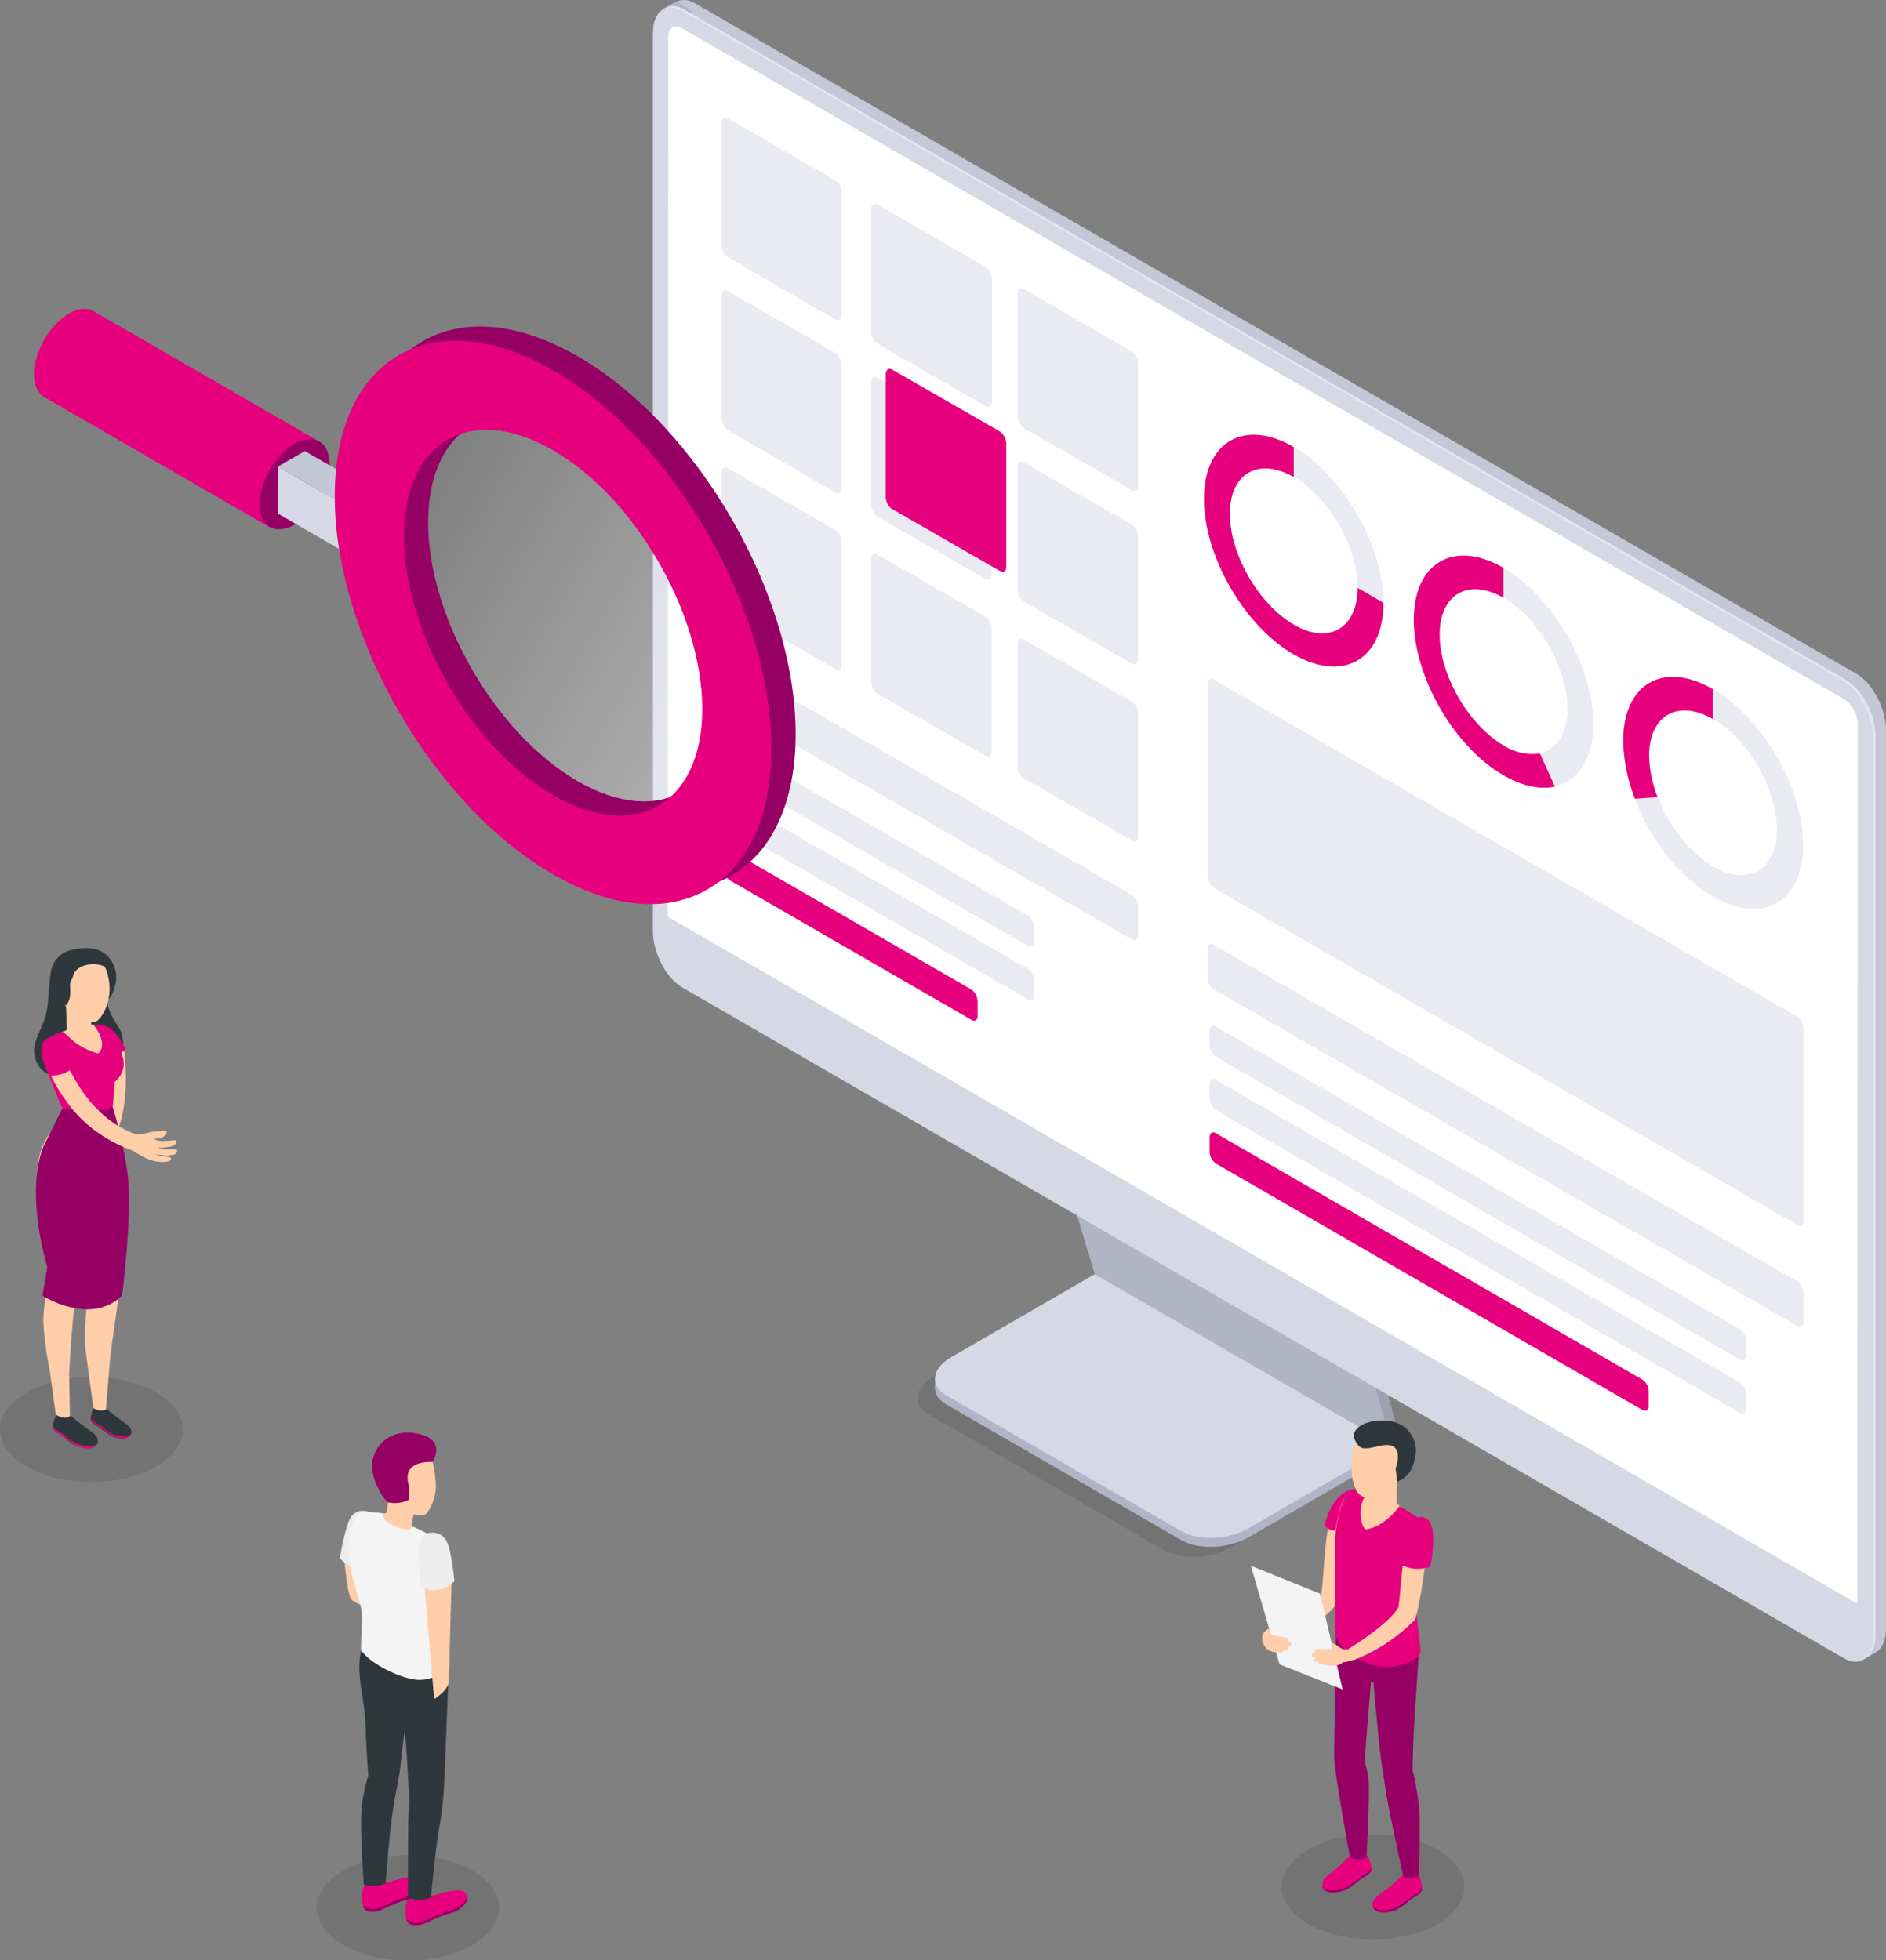 <svg height="484.87" viewBox="0 0 466.5 484.87" width="466.5" xmlns="http://www.w3.org/2000/svg" xmlns:xlink="http://www.w3.org/1999/xlink"><rect x="0" y="0" width="466.5" height="484.87" fill="#808080" stroke="none"/><linearGradient id="a" gradientTransform="matrix(1 0 0 -1 0 552.97)" gradientUnits="userSpaceOnUse" x1="186.479" x2="87.088" y1="370.25" y2="427.631"><stop offset="0" stop-color="#fff" stop-opacity=".4"/><stop offset=".89" stop-color="#fff" stop-opacity="0"/></linearGradient><path d="m288 383.47-58.2-33.6c-4.2-2.4-3.7-6.7 1.2-9.5l37.7-21.8 73.4 42.3-37.7 21.8c-4.8 2.9-12.2 3.2-16.4.8z" opacity=".1"/><path d="m292.3 381-58.2-33.6c-4.2-2.4-3.7-6.7 1.2-9.5l37.7-21.8 73.4 42.4-37.7 21.8c-4.9 2.77-12.2 3.07-16.4.7z" fill="#b1b4c4"/><path d="m346.4 358.47v-2.2l-3.4 2z" fill="#b1b4c4"/><path d="m231.3 343.37v-2.3l3.4 1.5z" fill="#b1b4c4"/><path d="m292.3 378.77-58.2-33.6c-4.2-2.4-3.7-6.7 1.2-9.5l37.7-21.8 73.4 42.4-37.7 21.8c-4.9 2.8-12.2 3.1-16.4.7z" fill="#d6d8e5"/><path d="m273.2 313.97-9.1-30.1 74.2 42.6 8.1 29.8z" fill="#9ea1af"/><path d="m344.2 357.57 2.1-1.2-3.2-2.5z" fill="#9ea1af"/><path d="m270.8 315.17-9.1-30.2 74.3 42.6 8.2 30z" fill="#b1b4c4"/><path d="m459.2 408.37-287.2-165.9c-4-2.3-7.3-8.6-7.3-13.9v-222.2c0-5.4 3.3-7.8 7.3-5.5l287.2 165.8c4 2.3 7.3 8.6 7.3 13.9v222.2c0 5.4-3.3 7.9-7.3 5.6z" fill="#c4c7d6"/><path d="m460.7 410.57 3.2-1.8-1.4-9.4z" fill="#c4c7d6"/><path d="m164.1 2.17 3.1-1.8 4.5 2.63s-4.8.7-4.9.7-2.7-1.53-2.7-1.53z" fill="#b1b4c4"/><path d="m456.6 409.87-287.3-165.87c-4-2.3-7.3-8.6-7.3-13.9v-222.23c0-5.4 3.3-7.8 7.3-5.5l287.3 165.8c4 2.3 7.3 8.6 7.3 13.9v222.2c0 5.4-3.3 7.9-7.3 5.6z" fill="#e4e7f2"/><path d="m456.1 410.17-287.3-165.9c-4-2.3-7.3-8.6-7.3-13.9v-222.2c0-5.4 3.3-7.8 7.3-5.5l287.2 165.8c4 2.3 7.3 8.6 7.3 13.9v222.2c.1 5.43-3.2 7.9-7.2 5.6z" fill="#d6d8e5"/><path d="m459.4 396.67-294.2-169.9.1-217.7c0-2.2 1.6-3.1 3.5-2l287.2 165.8a7.49 7.49 0 0 1 3.5 6.1z" fill="#fff"/><g fill="#e9eaf2"><path d="m206.7 79.07-26.7-15.5a3.81 3.81 0 0 1 -1.5-2.9v-30.3c0-1.1.7-1.6 1.5-1.1l26.7 15.4a3.66 3.66 0 0 1 1.5 2.9v30.3c0 1.13-.7 1.6-1.5 1.2z"/><path d="m243.8 100.47-26.8-15.47a3.81 3.81 0 0 1 -1.5-2.9v-30.33c0-1.1.7-1.6 1.5-1.2l26.8 15.5a3.9 3.9 0 0 1 1.6 2.9v30.3c-.1 1.1-.8 1.73-1.6 1.2z"/><path d="m280 121.27-26.8-15.4a3.66 3.66 0 0 1 -1.5-2.9v-30.3c0-1.1.7-1.6 1.5-1.2l26.8 15.53a3.66 3.66 0 0 1 1.5 2.9v30.3c0 1.07-.7 1.57-1.5 1.07z"/><path d="m206.7 121.87-26.7-15.5a3.81 3.81 0 0 1 -1.5-2.9v-30.3c0-1.1.7-1.6 1.5-1.2l26.7 15.4a3.81 3.81 0 0 1 1.5 2.9v30.3c0 1.2-.7 1.8-1.5 1.3z"/><path d="m243.8 143.27-26.8-15.5a3.81 3.81 0 0 1 -1.5-2.9v-30.3c0-1.1.7-1.6 1.5-1.2l26.8 15.4a3.81 3.81 0 0 1 1.5 2.9v30.33c0 1.27-.7 1.77-1.5 1.27z"/></g><path d="m247.4 141.27-26.8-15.4a3.66 3.66 0 0 1 -1.5-2.9v-30.4c0-1.1.7-1.6 1.5-1.2l26.8 15.4a3.81 3.81 0 0 1 1.5 2.9v30.33c.1 1.17-.6 1.77-1.5 1.27z" fill="#e6007d"/><path d="m280 164.17-26.8-15.4a3.66 3.66 0 0 1 -1.5-2.9v-30.4c0-1.1.7-1.6 1.5-1.1l26.8 15.4a3.66 3.66 0 0 1 1.5 2.9v30.33c0 1.07-.7 1.57-1.5 1.17z" fill="#e9eaf2"/><path d="m206.7 165.57-26.7-15.5a3.66 3.66 0 0 1 -1.5-2.9v-30.3c0-1.1.7-1.6 1.5-1.1l26.7 15.4a3.66 3.66 0 0 1 1.5 2.9v30.4c0 1.1-.7 1.6-1.5 1.1z" fill="#e9eaf2"/><path d="m280 232.37-100-57.7a3.81 3.81 0 0 1 -1.5-2.9v-7c0-1.1.7-1.6 1.5-1.1l100 57.7a3.66 3.66 0 0 1 1.5 2.9v7c0 1-.7 1.6-1.5 1.1z" fill="#e9eaf2"/><path d="m254.3 234-73.9-42.6a3.66 3.66 0 0 1 -1.5-2.9v-3.5c0-1.1.7-1.6 1.5-1.1l73.9 42.6a3.81 3.81 0 0 1 1.5 2.9v3.5c0 1.1-.7 1.57-1.5 1.1z" fill="#e9eaf2"/><path d="m254.3 247.17-73.9-42.6a3.66 3.66 0 0 1 -1.5-2.9v-3.5c0-1.1.7-1.6 1.5-1.1l73.9 42.6a3.81 3.81 0 0 1 1.5 2.9v3.5c0 1.1-.7 1.6-1.5 1.1z" fill="#e9eaf2"/><path d="m240.3 252.27-59.9-34.6a3.66 3.66 0 0 1 -1.5-2.9v-3.5c0-1.1.7-1.6 1.5-1.1l59.9 34.6a3.81 3.81 0 0 1 1.5 2.9v3.5c.1 1.1-.6 1.6-1.5 1.1z" fill="#e6007d"/><path d="m444.6 328-144.4-83.3a3.66 3.66 0 0 1 -1.5-2.9v-7c0-1.1.7-1.6 1.5-1.1l144.4 83.3a3.66 3.66 0 0 1 1.5 2.9v7c0 1.1-.6 1.57-1.5 1.1z" fill="#e9eaf2"/><path d="m430.4 336.27-129.7-74.9a3.66 3.66 0 0 1 -1.5-2.9v-3.47c0-1.1.7-1.6 1.5-1.1l129.7 74.9a3.81 3.81 0 0 1 1.5 2.9v3.5c0 1.07-.7 1.57-1.5 1.07z" fill="#e9eaf2"/><path d="m430.4 349.47-129.7-74.9a3.81 3.81 0 0 1 -1.5-2.9v-3.5c0-1.1.7-1.6 1.5-1.1l129.7 74.93a3.66 3.66 0 0 1 1.5 2.9v3.5c0 1.07-.7 1.6-1.5 1.07z" fill="#e9eaf2"/><path d="m406.3 348.77-105.6-61a3.81 3.81 0 0 1 -1.5-2.9v-3.5c0-1.1.7-1.6 1.5-1.1l105.6 61a3.66 3.66 0 0 1 1.5 2.9v3.5c.1 1-.6 1.5-1.5 1.1z" fill="#e6007d"/><path d="m243.8 187-26.8-15.43a3.66 3.66 0 0 1 -1.5-2.9v-30.4c0-1.1.7-1.6 1.5-1.1l26.8 15.4a3.66 3.66 0 0 1 1.5 2.9v30.4c0 1.13-.7 1.6-1.5 1.13z" fill="#e9eaf2"/><path d="m280 207.87-26.8-15.4a3.66 3.66 0 0 1 -1.5-2.9v-30.3c0-1.1.7-1.6 1.5-1.1l26.8 15.4a3.81 3.81 0 0 1 1.5 2.9v30.3c0 1.1-.7 1.6-1.5 1.1z" fill="#e9eaf2"/><path d="m444.6 303-144.4-83.4a3.66 3.66 0 0 1 -1.5-2.9v-47.5c0-1.1.7-1.6 1.5-1.1l144.4 83.4a3.81 3.81 0 0 1 1.5 2.9v47.5c0 .97-.6 1.47-1.5 1.1z" fill="#e9eaf2"/><path d="m320 161.87c-12.3-7.1-22.2-24.4-22.2-38.5s10-19.9 22.2-12.8 22.2 24.4 22.2 38.5-9.9 19.8-22.2 12.8zm0-44c-8.7-5-15.8-.9-15.8 9.1s7.1 22.4 15.8 27.4 15.8.9 15.8-9.1-7.1-22.27-15.8-27.4z" fill="#e9eaf2"/><path d="m320 161.87c-12.3-7.1-22.2-24.4-22.2-38.5s10-19.9 22.2-12.8v7.43c-8.7-5-15.8-.9-15.8 9.1s7.1 22.3 15.8 27.4 15.8.9 15.8-9.1l6.4 3.7c0 14.07-9.9 19.77-22.2 12.77z" fill="#e6007d"/><path d="m371.9 191.77c-12.3-7.1-22.2-24.4-22.2-38.5s10-19.9 22.2-12.8 22.2 24.4 22.2 38.5-10 19.9-22.2 12.8zm0-43.9c-8.7-5-15.8-.9-15.8 9.1s7.1 22.3 15.8 27.4 15.8.9 15.8-9.1-7.1-22.4-15.8-27.4z" fill="#e9eaf2"/><path d="m371.9 191.77c-12.3-7.1-22.2-24.4-22.2-38.5s10-19.9 22.2-12.8v7.4c-8.7-5-15.8-.9-15.8 9.1s7.1 22.3 15.8 27.4a13.17 13.17 0 0 0 9 2l3.7 8.2c-3.8.8-8.2-.2-12.7-2.8z" fill="#e6007d"/><path d="m423.7 221.77c-12.3-7.1-22.2-24.4-22.2-38.5s10-19.9 22.2-12.8 22.3 24.3 22.3 38.53-10 19.77-22.3 12.77zm0-44c-8.7-5-15.8-.9-15.8 9.1s7.1 22.3 15.8 27.4 15.8.9 15.8-9.1-7-22.3-15.8-27.4z" fill="#e9eaf2"/><path d="m404.4 197.57a41.489 41.489 0 0 1 -2.9-14.3c0-14.2 10-19.9 22.2-12.8v7.4c-8.7-5-15.8-.9-15.8 9.1a30.002 30.002 0 0 0 2.1 10.2z" fill="#e6007d"/><ellipse cx="339.6" cy="466.67" opacity=".1" rx="22.6" ry="13"/><ellipse cx="100.9" cy="471.87" opacity=".1" rx="22.6" ry="13"/><ellipse cx="22.6" cy="353.57" opacity=".1" rx="22.6" ry="13"/><path d="m350.8 463.57c-1.5 1.2-3.6.1-3.8.2a58 58 0 0 1 -5.4 4.5c-.9.7-2.3 1.7-2.1 3.1.5 2.5 4.4 1.7 5.9 1s2.7-2 4.1-2.9c1-.6 2-1 2.2-2.2.2-.8-.6-3.7-.9-3.7z" fill="#e6007d"/><path d="m351.8 466.67c-.2 1.2-1.2 1.6-2.2 2.2a38.718 38.718 0 0 1 -4.2 2.9c-1.5.7-4.8 1.4-5.8-.4.5 2.4 4.4 1.6 5.9.9s2.7-2 4.1-2.9c1-.6 2-1 2.2-2.2z" fill="#960064"/><path d="m338.1 458.87c-1.5 1.2-4-.1-4.1 0a50 50 0 0 1 -4.8 4.4c-.9.7-2.3 1.7-2.1 3.1.5 2.5 4.4 1.7 5.9 1s2.7-2 4.1-2.9c1-.6 2-1 2.2-2.2 0-.9-1-3.5-1.2-3.4z" fill="#e6007d"/><path d="m339.2 461.77c-.2 1.2-1.2 1.6-2.2 2.2a38.708 38.708 0 0 1 -4.2 2.9c-1.5.7-4.8 1.4-5.8-.4.5 2.4 4.4 1.6 5.9.9s2.7-2 4.1-2.9c1-.6 2-1 2.2-2.2z" fill="#960064"/><path d="m350.9 409.37c-.1 2.2-.8 11.9-1.1 17s-.4 11.4-.4 11.4.9 3.7 1.5 8.1 0 18.2 0 18.2a3.7 3.7 0 0 1 -3.8 0s-2.4-11-3.4-16-1.3-7.9-1.8-10.9c-.7-3.7-2.2-21.1-2.2-21.1h-.6l-1.6 19.6a21.061 21.061 0 0 1 1 4.5c.4 3.2-.5 19.3-.5 19.3a4 4 0 0 1 -4.1-.2s-3.9-21.27-3.9-24.6c0-2.1.4-30.5.4-30.5z" fill="#960064"/><path d="m345.6 366.47a44.613 44.613 0 0 0 -.1 5.3c.2.5 2.2 1.9 2.8 2.4s-3.4 4.4-5.3 5.3-8-1.5-8.1-4.5 1-5.5 2-5.6 8.7-2.9 8.7-2.9z" fill="#ffcea9"/><path d="m332.3 375.47c-.3-2.1 1.1-4.2-.2-5.9-4.8 4.7-4.2 17.1-5.3 25-3.5 3.7-10.7 7.4-12.7 8.3-.4.2-.7.3-.6.7a7.999 7.999 0 0 0 1.7 3.6c4.7-2 8.1-3.2 14-8.8a9.429 9.429 0 0 0 1.5-2c1.7-5 2.1-17.3 1.6-20.9z" fill="#ffcea9"/><path d="m346.1 372.57s-3.5 5.2-8.4 5.7c-1.5-1.5-1.7-6.9.5-8.7 0 0-2-1.6-3.3-1.3a7.29 7.29 0 0 0 -3 3.9 32.812 32.812 0 0 0 -1.7 11.2c.1 5.1 0 20.8 0 20.8s.7 3.3 5.1 5.8 7.7 2.7 10.7 2c2.5-.6 4.5-1.5 5.4-3.3-.2-3.6-1.8-13-1.2-17.5s1.6-7.9 1.8-11.6-.5-3.6-2.3-4.9c-1.2-.67-2.4-1.5-3.6-2.1z" fill="#e6007d"/><path d="m334.6 359.27c.6-3.8 3.3-6.6 7.2-6.4a7.51 7.51 0 0 1 7.1 7.899v.001a7.17 7.17 0 0 1 -3.3 5.7 4.368 4.368 0 0 1 -.6 1.6c-1.4 1.6-5.5 2.6-6.7 2.4a3.42 3.42 0 0 1 -3.1-2.5c-1.3-2.97-.9-6.9-.6-8.7z" fill="#ffcea9"/><path d="m345.6 366.47-.4-3.3s2.7-6.9-3.6-5.6c-4.2.9-5.2 1.3-6.5-1.5s3.2-5.3 8.5-4.6a7.33 7.33 0 0 1 6.6 7.5c-.1 1.9-.7 6.1-4.6 7.5z" fill="#2e373c"/><path d="m353 377.47c-1.8-.5-.4-.1-1.8-.5-4.8 4.7-4.2 12.7-5.3 20.6-2.6 4.4-12.4 10.3-12.4 10.3-.1.9.2 1.1 1.2 2.8a42.68 42.68 0 0 0 14.6-9.4c.2-.2.6-.3.7-.6 1.6-5 3.5-19.5 3-23.2z" fill="#ffcea9"/><path d="m309.4 387.27 7.1 24.4 15.6 6.2-5.6-23.7z" fill="#f4f4f4"/><path d="m335.9 408.07c-.2-.8-.8-.6-1.5-.4a3.56 3.56 0 0 1 -2.3.2 10.505 10.505 0 0 1 -1.7-1.1 1.68 1.68 0 0 0 -1-.3 13.895 13.895 0 0 0 .4 1.4h-3.8a.58.58 0 0 0 -.7.4.74.74 0 0 0 .1.5h-.2a.57.57 0 1 0 -.3 1.1c.2 0 .4.1.6.1-.5.2-.6.9 0 1h.6a.58.58 0 0 0 .447.688l.013.003c1.7.2 4.1.9 5.6-.5a10.098 10.098 0 0 0 3-.8c1.04-.36 1.04-1.29.74-2.29z" fill="#ffcea9"/><path d="m318.8 406.07h-.2a.61.61 0 0 0 0-.8.52.52 0 0 0 -.4-.2c-.4 0-3.9-.7-3.9-.7l-.4-1.5c0-.1-.6.3-.6.3a2.44 2.44 0 0 0 -1.1 1.8 3.74 3.74 0 0 0 1 2.7 3.48 3.48 0 0 0 2.4 1 4.826 4.826 0 0 1 1.2.1.73.73 0 0 0 .7-.6h.6c.6 0 .6-.7.2-1h.6c.7 0 .6-1.1-.1-1.1z" fill="#ffcea9"/><path d="m330.3 378.57a3.63 3.63 0 0 1 -2.6-1.1c.1-1.8 2.4-8.6 7.1-9.1a8.18 8.18 0 0 0 -2.9 3.5 49.462 49.462 0 0 0 -1.6 6.7z" fill="#e6007d"/><path d="m353.8 387.57s-4.6 1.6-7.9-1.1c-.4-.6 1.9-8.5 1.9-8.5s1.9-4 5-2.4 1 12 1 12z" fill="#e6007d"/><path d="m85.1 384.67s.6 9.6 1.9 11 5.5 2.3 5.5 2.3l3.3 5.4s-3-17.1-3.6-17.5-7.1-1.2-7.1-1.2z" fill="#ffcea9"/><path d="m91.3 374a3.58 3.58 0 0 0 -4.6 1.4c-1.2 2-2.5 8.8-2.6 10 0 0 1.7 2.3 4.2 2z" fill="#ededed"/><path d="m101 469.57a7 7 0 0 0 5.3-.6c1.3 0 8.2-2.9 9.1-.4.8 2.2-2.2 4.2-3.8 4.6-3.5.9-6.1 2.6-7.5 2.9-1 .2-2.4.4-3.2-.5s-.8-4.7.1-6z" fill="#e6007d"/><path d="m104.2 475.37c1.4-.3 4-2 7.5-2.9 1.3-.3 3.7-1.8 3.9-3.5.3 2-2.4 3.8-3.9 4.1-3.5.9-6.1 2.6-7.5 2.9-1 .2-2.4.4-3.2-.5a2.298 2.298 0 0 1 -.5-.8 4.1 4.1 0 0 0 3.7.7z" fill="#960064"/><path d="m90.3 466.17a7 7 0 0 0 5.3-.6c1.3 0 8.2-2.9 9.2-.4.8 2.2-2.2 4.2-3.8 4.6-3.5.8-6.1 2.6-7.5 2.9-1.1.2-2.4.4-3.2-.5-1.1-1-1-4.7 0-6z" fill="#e6007d"/><path d="m93.4 472c1.4-.3 4-2 7.5-2.9 1.3-.3 3.7-1.8 3.9-3.5.3 2-2.4 3.8-3.9 4.2-3.5.8-6.1 2.6-7.5 2.9-1.1.2-2.4.4-3.2-.5a2.3 2.3 0 0 1 -.5-.8 4.49 4.49 0 0 0 3.7.6z" fill="#960064"/><path d="m89.5 446.77a39.368 39.368 0 0 1 1.6-7.6s-.5-6.5-.7-12.8c-.3-7-2.7-13.2-.8-18.9l21.4 4.8s-1 28.1-1.3 31.5a72.265 72.265 0 0 1 -1 7.9c-1 5.5-2.1 17.6-2.1 17.6-2.3 1.3-5.7.2-5.7.2s0-15.3.1-19.2c.2-4.8.3-4.4.3-4.4l-.7-12-.5-5.9s-.6 4.4-1 8.3c-.3 3.4-1.2 6.5-2.1 12.8-.8 5.5-1.6 16.7-1.6 16.7-2.3 1.3-5.4.4-5.4.4s-1.1-14.7-.5-19.4z" fill="#2e373c"/><path d="m92.5 374.07c1.7.1 2.9.5 3.1 0a23 23 0 0 0 .4-2.6l-.4-1c-2.1-1.3-2.7-3.5-3-6.1-.5-4.5 2-8.4 6.4-8.9 4.2-.4 7.3 2.5 8.1 6.6.4 2 1.3 5.8.1 9.1-.7 1.9-1.5 3.3-2.4 3.6a20.877 20.877 0 0 1 -2.5-.2s-.2 1.2-.4 2-.1 1.2 1.5 2.2-2.4 3-5 2.8-5.5-1.8-6.3-3.5-.7-4 .4-4z" fill="#ffcea9"/><path d="m94.9 374.37c-.5 1.1.7 2.5 3.8 3.5s3.4-.3 3.4-.3a56.705 56.705 0 0 1 6 3.1c1.9 1.3 2.7 5.1 2.9 11.5.3 7.4.3 18.3.1 20.2 0 0-3.5 3.5-8 3.1s-12-4.3-13.8-7.4c0-6.5.8-7.5-.2-11.2-2.4-8.5-3.7-12-2.5-17.7 1-4.7 2.3-5.3 4.2-5.2 1.3.1 2.7.2 4.1.4z" fill="#f4f4f4"/><path d="m107.2 418.07-2.2-25.7 4.8-2.5 1.9 1.6-.7 23.1v.6.8s.1 1.9-3.6 4.3a8.094 8.094 0 0 1 -.1-1.2z" fill="#ffcea9"/><path d="m106.7 379.07c2.5 0 4 1.3 4.7 5.1s1 6.9 1 6.9a6.68 6.68 0 0 1 -4.4 2.2c-3 .3-3.9-1.2-3.9-1.2s-.3-4-.5-6.6 0-6.3 3.1-6.4z" fill="#ededed"/><path d="m107 361.57s3.9-5.9-4.5-7.1c-6-.9-9.9 3-10.4 7.2-.4 4 2.1 8.2 3.8 9.9a7.73 7.73 0 0 0 5.2-.6c.1-1.1.1-2.2.1-3.3.1-.1-2.8-6.2 5.8-6.1z" fill="#960064"/><path d="m22.7 235.87c-.9-1.4-7.6-2.4-9.8 3.3-.8 2.2-.7 7.7-1.4 11.1s-2.3 5.4-2.9 8.2.4 7.5 7.1 8.4 12-1.5 13.6-3.7 1.6-6.8 0-9.2-2.9-4.5-2.9-7.7z" fill="#2e373c"/><path d="m30.7 259.67s1.6 11.33-1.4 19.33-2.2-2-2.2-2l.7-2.4s.6-9.2.4-11.4a32.568 32.568 0 0 0 -.4-4.4c-.2-.2.6-.5.9-.6s2 1.47 2 1.47z" fill="#ffcea9"/><path d="m18.2 234.87s5.1-1.4 8.1 1.3a7.55 7.55 0 0 1 2.2 7.5c-.4 1.6-1.2 3.8-2.5 3.9s-7.8-12.7-7.8-12.7z" fill="#2e373c"/><path d="m16.3 248.67s.3 5.6.2 6-2.2.8-2.8 1.3 3.1 6.2 4.9 7.1 7.6-1.3 8-4.2c.4-2.6-1.6-4.7-2.4-5.4h-1.6l-.2-2.7c-2.4-.77-6.1-2.1-6.1-2.1z" fill="#ffcea9"/><path d="m15.5 255.27c-1.6.3-3.4 1.1-3.6 2a18.74 18.74 0 0 0 .5 9.4c1.4 3.6 2.3 5.9 3.1 7.5 0 0 6.9 2.9 12.4-.5 0 0 .4-3.9.4-6 5.1-4.5.7-9.9-3.6-14.2h-1.6s3.9 4.5 1.2 7.1c-5.8-1.7-6.9-4.2-8.8-5.3z" fill="#e6007d"/><path d="m26.8 241.77c-.6-3.6-3.2-6.4-6.9-6.1a7.17 7.17 0 0 0 -6.801 7.521l.001.019v.06a7 7 0 0 0 3.2 5.5 5.171 5.171 0 0 0 .6 1.6c1.3 1.5 4.8 2.5 6 2.5 1 0 1.9-.9 2.8-2.5a12.74 12.74 0 0 0 1.1-8.6z" fill="#ffcea9"/><path d="m18.7 235.67c-2.6.5-4.8 1.3-5.5 3.8-.5 1.8-1.1 5.1-.5 6.6l.4 1 3.2 1.6s1.5-1.2 1-4.9a3.281 3.281 0 0 1 .4-1.4 3.542 3.542 0 0 0 .4-1.1 3.79 3.79 0 0 1 2.1-2.2 7.09 7.09 0 0 1 6.3.3 6.75 6.75 0 0 0 -7.8-3.7z" fill="#2e373c"/><path d="m14 349.77c1.3 1.1 3.4.3 3.5.4a55.668 55.668 0 0 0 4.8 3.7c.8.6 2.1 1.5 1.9 2.8-.4 2.2-4 1.5-5.4.9s-2.5-1.8-3.7-2.6c-.9-.6-1.8-.9-2-2a9.451 9.451 0 0 1 .9-3.2z" fill="#2e373c"/><path d="m13.2 352.47c.2 1.1 1.1 1.4 2 2 1.3.8 2.4 2 3.8 2.6s4.4 1.3 5.2-.3c-.5 2.1-4 1.5-5.3.8s-2.5-1.8-3.7-2.6c-.9-.6-1.8-.9-2-2z" fill="#e6007d"/><path d="m23.3 348c1.2 1 3 .4 3.1.5 1.4 1.2 2.9 2.3 4.4 3.4.8.6 1.9 1.4 1.7 2.5-.4 2-3.7 1.4-4.9.8a40.097 40.097 0 0 1 -3.4-2.4c-.8-.5-1.6-.8-1.8-1.8a8.089 8.089 0 0 1 .9-3z" fill="#2e373c"/><path d="m22.5 350.47c.2 1 1 1.3 1.8 1.8 1.2.7 2.2 1.8 3.5 2.4s4 1.1 4.8-.3c-.4 2-3.6 1.4-4.9.7s-2.3-1.7-3.4-2.4c-.8-.5-1.6-.8-1.8-1.8z" fill="#e6007d"/><path d="m30.4 286.27c-.6-4.6-2.3-11.2-2.3-11.2a14.602 14.602 0 0 1 -5.1 1.3 49.662 49.662 0 0 1 -7.7-.7c-.83 1.44-1.73 2.85-2.7 4.2-1.3 1.8-3.9 5.8-3.3 12.8.4 4.6 3 24 3 24a38.435 38.435 0 0 0 -1.6 10.1 82.161 82.161 0 0 0 1.6 12.1l1.5 11s2 1.5 3.5.4l-.2-10.8c.2-2.6.4-6.5.6-9 .3-4 1-10.5 1.2-12.1s.7-4.4 1-7.6 1.4-19.1 1.4-19.1l.2 3q.18 5.47.9 10.9c.8 6 1 8.7 1 8.7a10.68 10.68 0 0 0 -1.4 3.9c-.1 1.3-1.6 11.5-.7 16.8l1.8 13.3a3.45 3.45 0 0 0 3.1.4l1.1-13.4c.7-5.1 2.2-15.9 2.5-17.3a62.075 62.075 0 0 0 .9-8.6 178.071 178.071 0 0 0 -.3-23.1z" fill="#ffcea9"/><path d="m15.4 274.17-3.9 7.9s-6 8.8.2 31.4l-1.2 7s11.8 7.6 19.7 0c0 0 2.7-20.9 1.3-30.5a104.573 104.573 0 0 0 -3.7-16.4s-1.9 2.1-11.9.7" fill="#960064"/><path d="m40 279.77a15.105 15.105 0 0 0 -3 .3 13.65 13.65 0 0 1 -2.9.5c-1.1 0-4.1-1.5-6.7-3.3a32.49 32.49 0 0 1 -7.2-7.6 71.237 71.237 0 0 1 -5.3-9.8c-.8-2.4-.8-.8-2.3-.8-1.7 0-2.6.6-1.3 3.9a37.848 37.848 0 0 0 5.2 9.5 31.421 31.421 0 0 0 7.5 7.53 36.491 36.491 0 0 0 8.3 4.4c.8.3 1.4.8 2.9 1.6a9.699 9.699 0 0 0 5 1.4c1.5 0 2-.3 2.1-.6s-.1-.6-.8-.7a8.221 8.221 0 0 1 -3.1-.6l2.3.3a8.46 8.46 0 0 0 2.3-.2c.7-.2 1.2-1.2.5-1.3a20.811 20.811 0 0 0 -2.5 0 7.181 7.181 0 0 1 -2-.4 22.596 22.596 0 0 0 2.6-.2 3.21 3.21 0 0 0 1.9-.8c.3-.2.3-.9-.5-.9a16.341 16.341 0 0 1 -3.2.2c-1-.1-1.8-.4-1.6-.5a12.351 12.351 0 0 0 1.7-.3c.9-.3 1.5-1.1 1.3-1.5s-.2-.33-1.2-.13z" fill="#ffcea9"/><path d="m12.2 266.07s3.9.2 6-2.2l-2.4-5s-1.1-2.8-3.7-2.1-2.5 4.3.1 9.3z" fill="#e6007d"/><path d="m24.6 253.57s3.1-1 6.5 6l-1.2.8c-.1-.1-3.4-5.1-5.3-6.8z" fill="#e6007d"/><path d="m78.6 109-55.4-32-.2-.1c-1.6-.8-3.7-.7-6 .7-4.8 2.8-8.6 9.5-8.6 15 0 2.8 1.1 4.8 2.7 5.7l56.1 32.4z" fill="#e6007d"/><ellipse cx="72.882" cy="119.774" fill="#960064" rx="12.2" ry="7.1" transform="matrix(.5 -.866 .866 .5 -67.286 123.005)"/><path d="m97.6 143.67-28.8-16.6v-11.7l28.8 16.7z" fill="#d6d8e5"/><path d="m97.6 132.07-28.8-16.7 6.6-3.8 28.9 16.7z" fill="#c4c7d6"/><path d="m105.4 99.57c17.4-10 45.5 6.2 62.8 36.3s17.4 62.5 0 72.6-45.5-6.2-62.8-36.3-17.4-62.6 0-72.6z" fill="url(#a)"/><path d="m142.8 212.77c-29.8-17.2-54-59.1-54-93.5s24.2-48.3 54-31.2 54 59.1 54 93.5-24.2 48.43-54 31.2zm0-104.9c-20.4-11.8-36.9-2.2-36.9 21.3s16.6 52.2 36.9 64 36.9 2.2 36.9-21.3-16.5-52.3-36.9-64z" fill="#960064"/><path d="m136.8 216.27c-29.8-17.2-54-59.1-54-93.5s24.2-48.3 54-31.2 54 59.1 54 93.5-24.3 48.4-54 31.2zm0-104.9c-20.4-11.8-36.9-2.2-36.9 21.3s16.6 52.2 36.9 64 36.9 2.2 36.9-21.3-16.6-52.3-36.9-64z" fill="#e6007d"/></svg>
